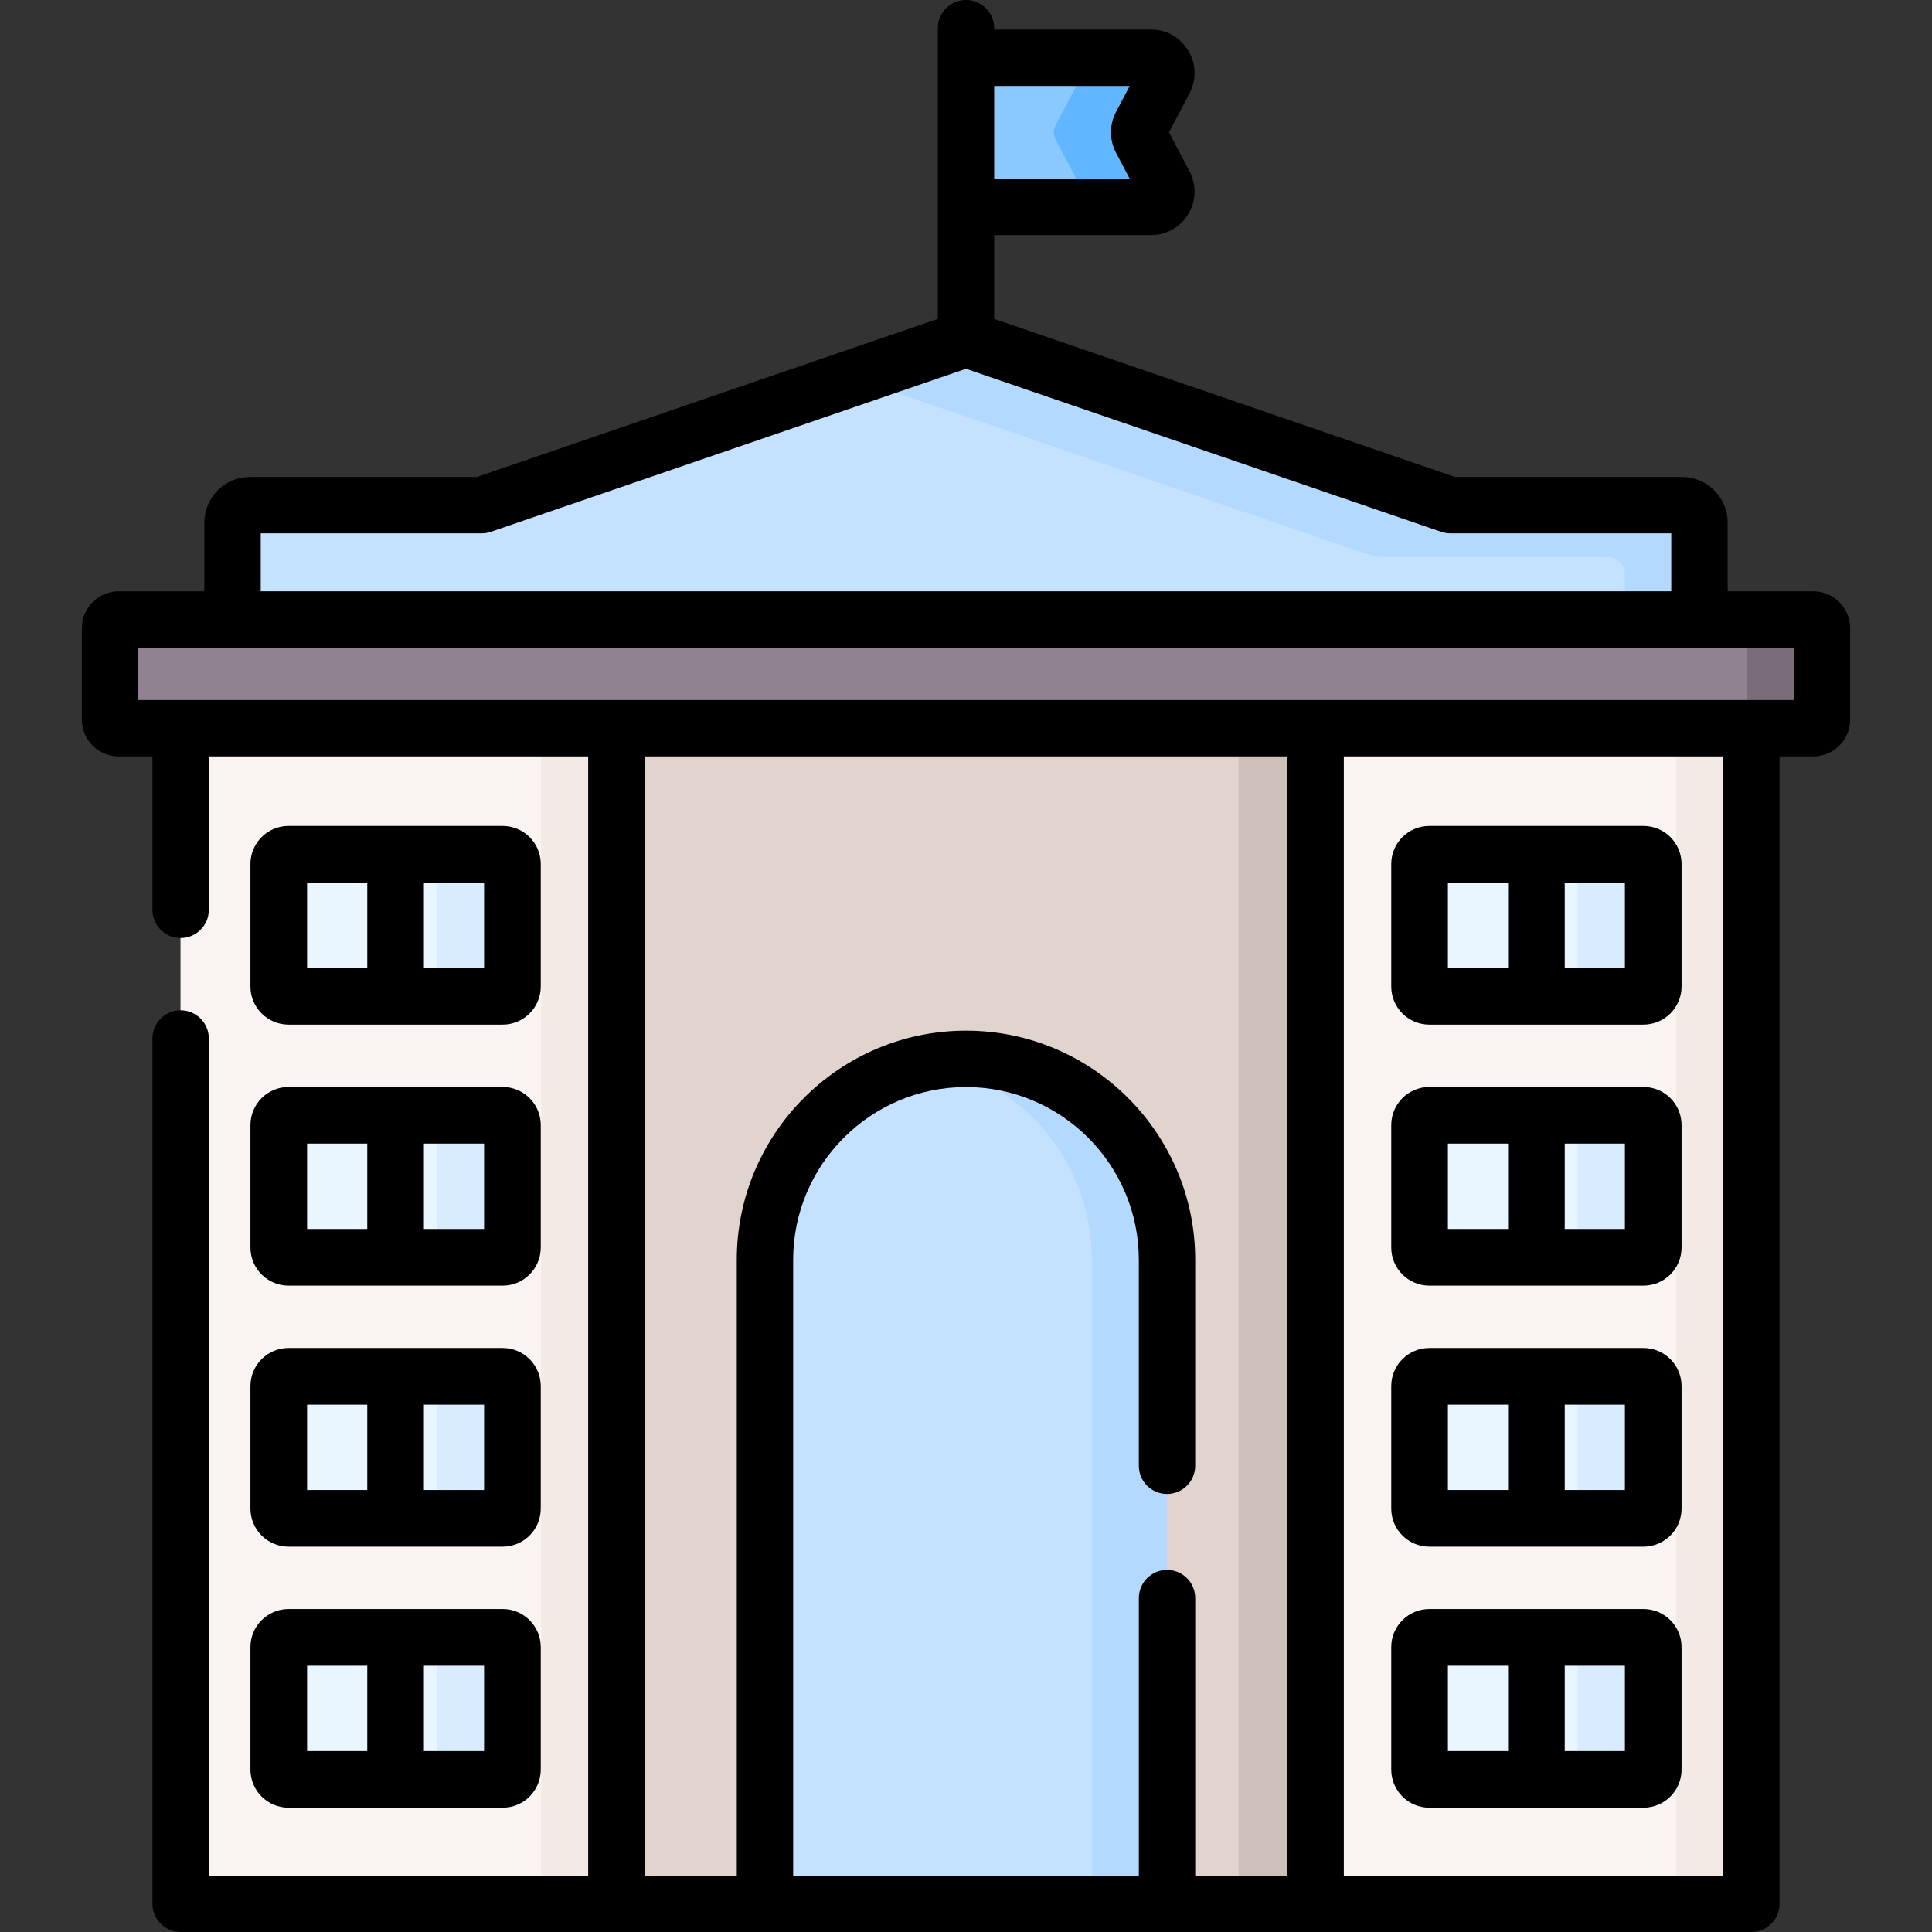 <svg id="Capa_1" enable-background="new 0 0 511.473 511.473" height="512" viewBox="0 0 511.473 511.473" width="512" xmlns="http://www.w3.org/2000/svg"><rect x="0" y="0" width="511.473" height="511.473" fill="#333333" stroke="none"/><g><g><path d="m304.727 15.289h-48.991v19.744 19.744h48.991c3.048 0 5.004-3.238 3.586-5.936l-6.268-11.923c-.62-1.18-.62-2.59 0-3.77l6.267-11.923c1.419-2.697-.537-5.936-3.585-5.936z" fill="#8ac9fe"/></g><g><path d="m308.318 48.842c1.413 2.696-.547 5.94-3.592 5.94h-22.594c3.044 0 5.004-3.244 3.592-5.94l-6.268-11.919c-.627-1.184-.627-2.597 0-3.771l6.268-11.929c1.413-2.696-.547-5.93-3.592-5.93h22.594c3.044 0 5.004 3.233 3.592 5.93l-6.268 11.929c-.627 1.174-.627 2.587 0 3.771z" fill="#60b7ff"/></g><g><path d="m47.821 192.787h415.832v311.225h-415.832z" fill="#e1d3ce"/></g><g><path d="m47.821 192.787h115.352v311.225h-115.352z" fill="#f9f3f1"/></g><g><path d="m348.3 192.787h115.352v311.225h-115.352z" fill="#f9f3f1"/></g><g><path d="m443.755 192.787h19.898v311.225h-19.898z" fill="#f3eae6"/></g><g><path d="m143.275 192.787h19.898v311.225h-19.898z" fill="#f3eae6"/></g><g><path d="m327.907 192.787h19.898v311.225h-19.898z" fill="#cdbfba"/></g><g><path d="m480.071 192.787h-448.669c-1.253 0-2.269-1.016-2.269-2.269v-24.243c0-1.253 1.016-2.269 2.269-2.269h448.67c1.253 0 2.269 1.016 2.269 2.269v24.243c-.001 1.253-1.017 2.269-2.27 2.269z" fill="#918291"/></g><g><path d="m482.337 166.261v24.266c0 1.253-1.005 2.258-2.258 2.258h-19.899c1.254 0 2.258-1.005 2.258-2.258v-24.266c0-1.244-1.005-2.258-2.258-2.258h19.898c1.254-.001 2.259 1.014 2.259 2.258z" fill="#7a6d79"/></g><g><path d="m383.953 133.731-128.216-43.981-128.217 43.981h-61.353c-2.543 0-4.604 2.061-4.604 4.604v25.672h388.347v-25.672c0-2.543-2.061-4.604-4.604-4.604z" fill="#c4e2ff"/></g><g><path d="m449.913 138.334v25.669h-19.739v-11.899c0-2.539-2.058-4.597-4.597-4.597h-57.857c-2.323 0-4.63-.385-6.827-1.139l-135.093-46.348 29.937-10.267 128.214 43.975h61.356c2.543-.001 4.606 2.062 4.606 4.606z" fill="#b3dafe"/></g><g><path d="m308.957 504.012h-106.441v-170.476c0-29.393 23.828-53.22 53.22-53.22 29.393 0 53.22 23.828 53.22 53.22v170.476z" fill="#c4e2ff"/></g><g><path d="m308.954 333.534v170.477h-19.898v-170.477c0-14.695-5.96-27.997-15.59-37.627-7.402-7.402-16.973-12.635-27.678-14.655 3.223-.617 6.547-.935 9.949-.935 14.695 0 27.997 5.96 37.627 15.59 9.631 9.631 15.59 22.933 15.59 37.627z" fill="#b3dafe"/></g><g><path d="m480.083 156.544h-22.711v-18.21c0-6.652-5.413-12.065-12.066-12.065h-60.109l-121.999-41.847v-22.183h41.529c4.068 0 7.751-2.078 9.854-5.559 2.104-3.481 2.229-7.71.337-11.31l-5.434-10.337 5.434-10.336c1.892-3.601 1.766-7.829-.337-11.31s-5.787-5.559-9.854-5.559h-41.529v-.366c0-4.121-3.341-7.462-7.462-7.462s-7.462 3.34-7.462 7.462v76.96l-121.998 41.848h-60.109c-6.653 0-12.066 5.413-12.066 12.065v18.21h-22.71c-5.359 0-9.719 4.359-9.719 9.719v24.266c0 5.359 4.36 9.72 9.719 9.72h8.968v40.612c0 4.122 3.341 7.462 7.462 7.462s7.462-3.34 7.462-7.462v-40.612h100.429v296.3h-100.43v-221.626c0-4.122-3.341-7.462-7.462-7.462s-7.462 3.34-7.462 7.462v229.088c0 4.121 3.341 7.462 7.462 7.462h415.832c4.121 0 7.462-3.34 7.462-7.462v-303.763h8.968c5.359 0 9.719-4.36 9.719-9.72v-24.266c.001-5.359-4.359-9.719-9.718-9.719zm-216.885-133.793h35.883l-3.641 6.925c-1.763 3.356-1.762 7.361 0 10.713l3.641 6.926h-35.883zm-194.173 118.442h58.495c.824 0 1.642-.136 2.421-.403l125.795-43.151 125.795 43.151c.779.267 1.597.403 2.421.403h58.495v15.351h-373.422zm271.814 355.357h-24.42v-73.474c0-4.121-3.341-7.462-7.462-7.462s-7.462 3.34-7.462 7.462v73.474h-91.517v-163.014c0-25.231 20.527-45.758 45.758-45.758s45.758 20.527 45.758 45.758v54.507c0 4.121 3.341 7.462 7.462 7.462s7.462-3.34 7.462-7.462v-54.507c0-33.46-27.222-60.682-60.682-60.682s-60.682 27.222-60.682 60.682v163.014h-24.42v-296.301h170.204v296.301zm115.352 0h-100.429v-296.301h100.429zm18.687-311.224h-11.225-115.353-185.127-115.352-11.226v-13.858h24.968 388.347 24.968z"/></g><g><g><path d="m435.088 226.153h-28.342-28.342c-1.429 0-2.587 1.158-2.587 2.587v32.423c0 1.429 1.158 2.587 2.587 2.587h28.342 28.342c1.429 0 2.587-1.158 2.587-2.587v-32.423c0-1.429-1.159-2.587-2.587-2.587z" fill="#eaf6ff"/></g><g><path d="m435.088 295.258h-28.342-28.342c-1.429 0-2.587 1.158-2.587 2.587v32.423c0 1.429 1.158 2.587 2.587 2.587h28.342 28.342c1.429 0 2.587-1.158 2.587-2.587v-32.423c0-1.429-1.159-2.587-2.587-2.587z" fill="#eaf6ff"/></g><g><path d="m435.088 364.363h-28.342-28.342c-1.429 0-2.587 1.158-2.587 2.587v32.423c0 1.429 1.158 2.587 2.587 2.587h28.342 28.342c1.429 0 2.587-1.158 2.587-2.587v-32.423c0-1.429-1.159-2.587-2.587-2.587z" fill="#eaf6ff"/></g><g><path d="m435.088 433.468h-28.342-28.342c-1.429 0-2.587 1.158-2.587 2.587v32.423c0 1.429 1.158 2.587 2.587 2.587h28.342 28.342c1.429 0 2.587-1.158 2.587-2.587v-32.423c0-1.429-1.159-2.587-2.587-2.587z" fill="#eaf6ff"/></g><g><path d="m133.069 226.153h-28.342-28.341c-1.429 0-2.587 1.158-2.587 2.587v32.423c0 1.429 1.158 2.587 2.587 2.587h28.342 28.342c1.429 0 2.587-1.158 2.587-2.587v-32.423c0-1.429-1.159-2.587-2.588-2.587z" fill="#eaf6ff"/></g><g><path d="m133.069 295.258h-28.342-28.341c-1.429 0-2.587 1.158-2.587 2.587v32.423c0 1.429 1.158 2.587 2.587 2.587h28.342 28.342c1.429 0 2.587-1.158 2.587-2.587v-32.423c0-1.429-1.159-2.587-2.588-2.587z" fill="#eaf6ff"/></g><g><path d="m133.069 364.363h-28.342-28.341c-1.429 0-2.587 1.158-2.587 2.587v32.423c0 1.429 1.158 2.587 2.587 2.587h28.342 28.342c1.429 0 2.587-1.158 2.587-2.587v-32.423c0-1.429-1.159-2.587-2.588-2.587z" fill="#eaf6ff"/></g><g><path d="m133.069 433.468h-28.342-28.341c-1.429 0-2.587 1.158-2.587 2.587v32.423c0 1.429 1.158 2.587 2.587 2.587h28.342 28.342c1.429 0 2.587-1.158 2.587-2.587v-32.423c0-1.429-1.159-2.587-2.588-2.587z" fill="#eaf6ff"/></g></g><g><g><path d="m437.677 228.737v32.43c0 1.43-1.16 2.58-2.59 2.58h-20c1.43 0 2.59-1.15 2.59-2.58v-32.43c0-1.43-1.16-2.58-2.59-2.58h20c1.43 0 2.59 1.15 2.59 2.58z" fill="#d8ecfe"/></g><g><path d="m437.677 297.847v32.42c0 1.43-1.16 2.59-2.59 2.59h-20c1.43 0 2.59-1.16 2.59-2.59v-32.42c0-1.43-1.16-2.59-2.59-2.59h20c1.43 0 2.59 1.16 2.59 2.59z" fill="#d8ecfe"/></g><g><path d="m437.677 366.947v32.43c0 1.43-1.16 2.58-2.59 2.58h-20c1.43 0 2.59-1.15 2.59-2.58v-32.43c0-1.43-1.16-2.58-2.59-2.58h20c1.43 0 2.59 1.15 2.59 2.58z" fill="#d8ecfe"/></g><g><path d="m437.677 436.057v32.42c0 1.43-1.16 2.59-2.59 2.59h-20c1.43 0 2.59-1.16 2.59-2.59v-32.42c0-1.43-1.16-2.59-2.59-2.59h20c1.43 0 2.59 1.16 2.59 2.59z" fill="#d8ecfe"/></g><g><path d="m135.657 228.737v32.43c0 1.43-1.16 2.58-2.59 2.58h-20c1.43 0 2.59-1.15 2.59-2.58v-32.43c0-1.43-1.16-2.58-2.59-2.58h20c1.43 0 2.59 1.15 2.59 2.58z" fill="#d8ecfe"/></g><g><path d="m135.657 297.847v32.42c0 1.43-1.16 2.59-2.59 2.59h-20c1.43 0 2.59-1.16 2.59-2.59v-32.42c0-1.43-1.16-2.59-2.59-2.59h20c1.43 0 2.59 1.16 2.59 2.59z" fill="#d8ecfe"/></g><g><path d="m135.657 366.947v32.43c0 1.43-1.16 2.58-2.59 2.58h-20c1.43 0 2.59-1.15 2.59-2.58v-32.43c0-1.43-1.16-2.58-2.59-2.58h20c1.43 0 2.59 1.15 2.59 2.58z" fill="#d8ecfe"/></g><g><path d="m135.657 436.057v32.42c0 1.43-1.16 2.59-2.59 2.59h-20c1.43 0 2.59-1.16 2.59-2.59v-32.42c0-1.43-1.16-2.59-2.59-2.59h20c1.43 0 2.59 1.16 2.59 2.59z" fill="#d8ecfe"/></g></g><g><path d="m133.069 218.653h-56.683c-5.562 0-10.087 4.525-10.087 10.087v32.424c0 5.562 4.525 10.087 10.087 10.087h56.684c5.562 0 10.087-4.525 10.087-10.087v-32.424c0-5.562-4.526-10.087-10.088-10.087zm-51.77 15h15.929v22.598h-15.929zm46.858 22.597h-15.929v-22.598h15.929z"/><path d="m435.088 218.653h-56.684c-5.562 0-10.087 4.525-10.087 10.087v32.424c0 5.562 4.525 10.087 10.087 10.087h56.684c5.562 0 10.087-4.525 10.087-10.087v-32.424c0-5.562-4.525-10.087-10.087-10.087zm-35.842 37.597h-15.929v-22.598h15.929zm30.929 0h-15.929v-22.598h15.929z"/><path d="m435.088 287.758h-56.684c-5.562 0-10.087 4.525-10.087 10.087v32.423c0 5.563 4.525 10.088 10.087 10.088h56.684c5.562 0 10.087-4.525 10.087-10.088v-32.423c0-5.561-4.525-10.087-10.087-10.087zm-35.842 37.598h-15.929v-22.598h15.929zm30.929 0h-15.929v-22.598h15.929z"/><path d="m435.088 356.863h-56.684c-5.562 0-10.087 4.525-10.087 10.087v32.424c0 5.562 4.525 10.087 10.087 10.087h56.684c5.562 0 10.087-4.525 10.087-10.087v-32.424c0-5.562-4.525-10.087-10.087-10.087zm-35.842 37.597h-15.929v-22.598h15.929zm30.929 0h-15.929v-22.598h15.929z"/><path d="m435.088 425.968h-56.684c-5.562 0-10.087 4.525-10.087 10.087v32.423c0 5.563 4.525 10.088 10.087 10.088h56.684c5.562 0 10.087-4.525 10.087-10.088v-32.423c0-5.561-4.525-10.087-10.087-10.087zm-35.842 37.598h-15.929v-22.598h15.929zm30.929 0h-15.929v-22.598h15.929z"/><path d="m133.069 287.758h-56.683c-5.562 0-10.087 4.525-10.087 10.087v32.423c0 5.563 4.525 10.088 10.087 10.088h56.684c5.562 0 10.087-4.525 10.087-10.088v-32.423c0-5.561-4.526-10.087-10.088-10.087zm-35.842 37.598h-15.928v-22.598h15.929v22.598zm30.93 0h-15.929v-22.598h15.929z"/><path d="m133.069 356.863h-56.683c-5.562 0-10.087 4.525-10.087 10.087v32.424c0 5.562 4.525 10.087 10.087 10.087h56.684c5.562 0 10.087-4.525 10.087-10.087v-32.424c0-5.562-4.526-10.087-10.088-10.087zm-35.842 37.597h-15.928v-22.598h15.929v22.598zm30.93 0h-15.929v-22.598h15.929z"/><path d="m133.069 425.968h-56.683c-5.562 0-10.087 4.525-10.087 10.087v32.423c0 5.563 4.525 10.088 10.087 10.088h56.684c5.562 0 10.087-4.525 10.087-10.088v-32.423c0-5.561-4.526-10.087-10.088-10.087zm-35.842 37.598h-15.928v-22.598h15.929v22.598zm30.93 0h-15.929v-22.598h15.929z"/></g></g></svg>